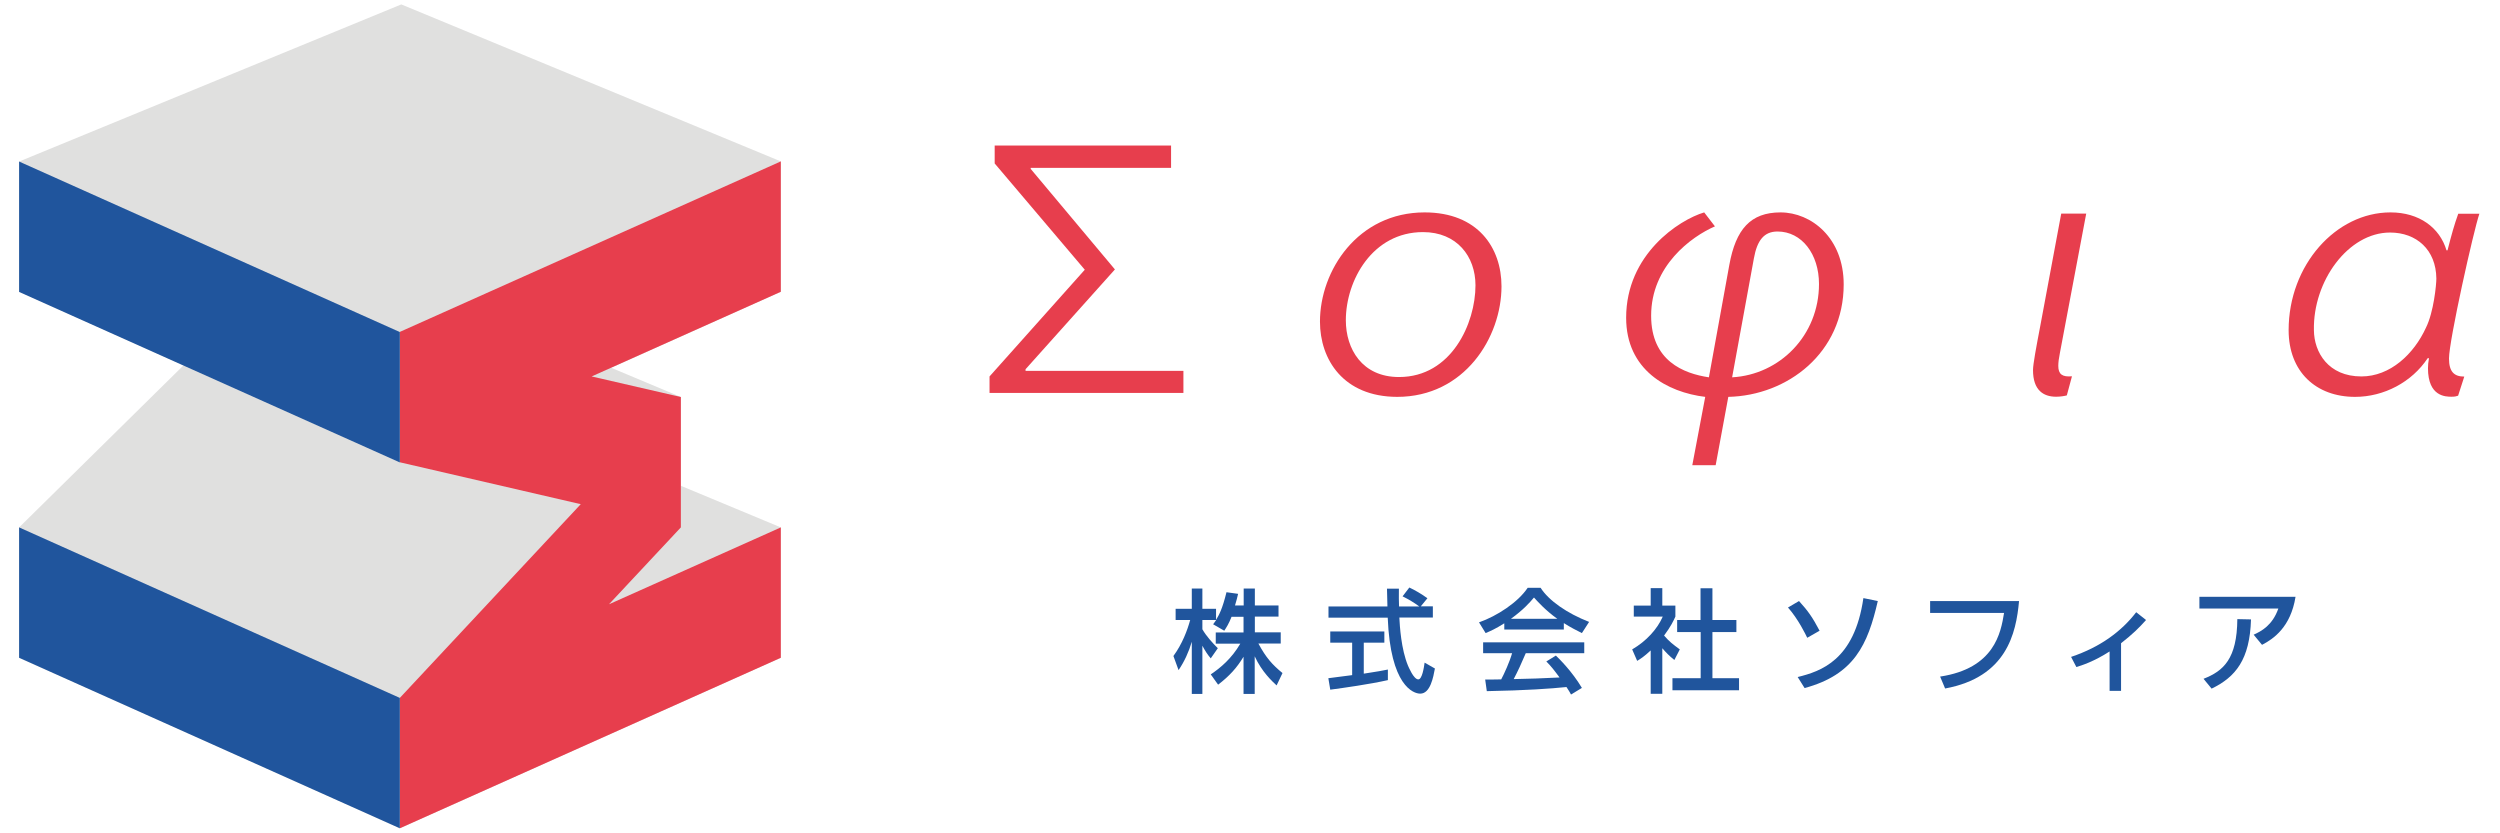 <?xml version="1.0" encoding="utf-8"?>
<!-- Generator: Adobe Illustrator 21.1.0, SVG Export Plug-In . SVG Version: 6.00 Build 0)  -->
<svg version="1.1" id="レイヤー_1" xmlns="http://www.w3.org/2000/svg" xmlns:xlink="http://www.w3.org/1999/xlink" x="0px"
	 y="0px" viewBox="0 0 1700.8 566.9" style="enable-background:new 0 0 1700.8 566.9;" xml:space="preserve">
<style type="text/css">
	.st0{fill:#E0E0DF;}
	.st1{fill:#E73E4D;}
	.st2{fill:#20559D;}
</style>
<g>
	<polygon class="st0" points="272,563.5 13,447.5 13,358.8 124.8,248.6 13,198.5 13,109.9 273,3 531.2,109.8 531.2,198.5 
		415.8,250.2 463.2,270.1 463.2,330.5 531.2,358.8 531.2,447.5 	"/>
	<polygon class="st1" points="531.2,109.8 272,225.8 272,314.5 395.1,343 272,474.8 272,563.5 531.2,447.5 531.2,358.8 414.3,411.1 
		463.2,358.8 463.2,270.1 402.5,256.1 531.2,198.5 	"/>
	<polygon class="st2" points="13,198.6 272,314.6 272,225.9 13,109.9 	"/>
	<polygon class="st2" points="13,447.5 272,563.5 272,474.8 13,358.8 	"/>
</g>
<g>
	<polygon class="st0" points="2012.4,563.5 1753.5,447.5 1753.5,358.8 1865.2,248.6 1753.5,198.5 1753.5,109.9 2013.5,3 
		2271.7,109.8 2271.7,198.5 2156.2,250.2 2203.6,270.1 2203.6,330.5 2271.7,358.8 2271.7,447.5 	"/>
	<polygon class="st1" points="2271.7,109.8 2012.4,225.8 2012.4,314.5 2135.5,343 2012.4,474.8 2012.4,563.5 2271.7,447.5 
		2271.7,358.8 2154.8,411.1 2203.6,358.8 2203.6,270.1 2143,256.1 2271.7,198.5 	"/>
	<polygon class="st2" points="1753.5,198.6 2012.4,314.6 2012.4,225.9 1753.5,109.9 	"/>
	<polygon class="st2" points="1753.5,447.5 2012.4,563.5 2012.4,474.8 1753.5,358.8 	"/>
</g>
<g>
	<path class="st2" d="M3225.2,463.1c-2.5,6.5-4.6,9.4-6.4,12.2l-9.7-5.6c0.8-1,1.8-2.3,2.7-3.7H3200v8c3.3,5.9,8.8,11.8,13.3,16.4
		l-6.1,8.7c-2.9-3.4-4.6-6.2-7.2-10.8v41.5h-9.2v-45c-2.5,8.6-6.4,17-11.4,24.5L3175,497c7.6-10.3,12-22.1,14.5-31h-12.6v-9.6h13.9
		v-17.5h9.2v17.5h11.8v9.5c2.7-4.3,5.4-9.4,9-23.8l10,1.4c-0.6,2.7-1.4,5.9-2.6,10h7.5v-14.6h9.6v14.6h20.4v9.6h-20.4v13.5h22.4v9.7
		h-19.3c6.8,12.4,11.9,18.2,20.8,25.4l-5,10.6c-3.6-3.3-12.7-11.5-18.9-25v32.4h-9.6v-32.1c-5.9,9.6-12.2,16.6-21.9,24.1l-6.3-8.9
		c8.5-5.7,18-13.6,25.4-26.5h-21.2v-9.7h23.9v-13.5H3225.2z"/>
	<path class="st2" d="M3388.3,454.2h10.4v9.7h-29c0.4,7.4,1.5,27.2,7.5,41.6c0.5,1.1,4.8,11.8,8.9,11.8c3.3,0,4.8-10.1,5.4-14.5
		l8.9,5c-1.4,7.5-4,21.7-12.7,21.7c-5.8,0-25.7-6.7-28-65.6h-51.1v-9.7h50.8c0-2.1-0.3-12.9-0.4-15.4h10.3c0,6-0.1,11.5,0.1,15.4
		h17.5c-4.6-3.5-8.6-5.8-14.4-8.7l5.8-7.5c4.9,2.3,10.9,5.8,15.6,9.2L3388.3,454.2z M3308.6,516.2c5.2-0.7,18.3-2.3,20.5-2.6v-28
		h-18.9v-9.6h46.6v9.6h-17.8v26.8c11.1-1.6,17-2.8,20.8-3.6v9.1c-15.8,3.5-38.2,6.8-49.6,8.2L3308.6,516.2z"/>
	<path class="st2" d="M3460.1,469c-7.4,4.6-11.8,6.6-16,8.3l-5.7-9.3c15.6-5.4,33.7-17.3,41.9-29.8h11.1c7.1,11,22.6,22,41.8,29.4
		l-6.2,9.7c-4-2-9.7-4.8-15.6-8.6v5.5h-51.4V469z M3517.7,530.3c-1.2-2.1-1.7-3.2-4-6.5c-13.2,1.4-34.9,2.9-68.7,3.6l-1.5-10
		c2,0,10.8,0,13.8-0.1c2.5-4.7,7.4-15.3,9.4-22.5H3442v-9.4h87.2v9.4h-50.4c-3.3,7.8-7.1,16.1-10.3,22.2c18.1-0.4,20.1-0.5,39.5-1.5
		c-4.7-6.3-7.2-9.6-11.4-13.8l8.2-5c3,2.9,14,13.8,22.4,27.9L3517.7,530.3z M3506,465c-10.4-7.4-17.8-15.8-20.1-18.4
		c-3.9,4.6-9.1,10.5-19.9,18.4H3506z"/>
	<path class="st2" d="M3596.5,529.6h-10v-37.3c-5.8,5.4-8.7,7.2-11.7,9l-4.3-9.9c12.4-7.2,21.8-17.7,26.3-28.2h-25v-9.5h14.6v-15.1
		h10v15.1h11.3v9.5c-1.7,3.7-3.9,8.5-9.8,16.4c4.9,5.6,7.3,7.2,13.5,11.9l-4.6,9.2c-4.5-3.7-7.2-6.3-10.4-10.1V529.6z M3629.5,438.6
		h10.2V466h20.7v10.3h-20.7v39.8h22.9v10.3h-57.5v-10.3h24.4v-39.8h-20.2V466h20.2V438.6z"/>
	<path class="st2" d="M3721.4,481.3c-1.3-2.7-7.7-16.1-16.5-26.1l9.5-5.6c7.8,8.6,11.7,14,17.7,25.5L3721.4,481.3z M3713.3,515.1
		c19.8-4.9,48.9-14.3,56.6-68l12.5,2.5c-8.6,37.6-20.4,63.5-63.1,75.1L3713.3,515.1z"/>
	<path class="st2" d="M3904.1,449.6c-2.5,28.2-10.9,65.6-63.7,75.4l-4.4-10.3c46.9-7.2,52.3-37.7,55.1-54.9h-63.7v-10.3H3904.1z"/>
	<path class="st2" d="M3992.2,527.1h-10v-33.9c-13.5,8.7-24.1,12-28.6,13.4l-4.5-8.7c25.3-8.4,43.6-22.2,56.2-38.5l8.5,6.8
		c-6,6.7-11.6,12.3-21.6,20V527.1z"/>
	<path class="st2" d="M4142.5,445.9c-4.2,26.1-18.9,36.2-28.9,41.5l-7.3-8.7c6.5-2.9,16.2-8,21.3-22.5h-68.1v-10.3H4142.5z
		 M4063.1,516.7c17.2-6.7,28.9-17.2,29.1-51.5l11.8,0.3c-1.1,34.7-13.3,49.7-33.9,59.7L4063.1,516.7z"/>
</g>
<g>
	<path class="st2" d="M837.9,419.5c-2,5.1-3.6,7.4-5,9.6l-7.6-4.4c0.6-0.8,1.4-1.8,2.1-2.9H818v6.3c2.6,4.6,6.9,9.3,10.5,12.9
		l-4.8,6.9c-2.3-2.7-3.7-4.9-5.7-8.6v32.8h-7.2v-35.5c-2,6.8-5,13.4-9,19.3l-3.5-9.6c6-8.2,9.5-17.5,11.4-24.5h-9.9v-7.6h11v-13.8
		h7.2v13.8h9.3v7.5c2.1-3.4,4.3-7.4,7.1-18.8l7.9,1.1c-0.5,2.1-1.1,4.7-2.1,7.9h5.9v-11.5h7.6v11.5h16.1v7.6h-16.1v10.7h17.6v7.6
		h-15.2c5.3,9.8,9.4,14.3,16.4,20.1l-4,8.4c-2.8-2.6-10-9.1-14.9-19.8v25.6h-7.6v-25.3c-4.6,7.6-9.6,13.1-17.3,19l-5-7
		c6.7-4.5,14.2-10.8,20.1-20.9h-16.7v-7.6h18.9v-10.7H837.9z"/>
	<path class="st2" d="M966.6,412.5h8.2v7.6H952c0.3,5.8,1.2,21.5,5.9,32.8c0.4,0.8,3.8,9.3,7,9.3c2.6,0,3.8-7.9,4.3-11.4l7,4
		c-1.1,5.9-3.1,17.1-10,17.1c-4.6,0-20.3-5.3-22.1-51.7h-40.3v-7.6h40.1c0-1.7-0.2-10.2-0.3-12.1h8.1c0,4.7-0.1,9.1,0.1,12.1h13.8
		c-3.7-2.7-6.8-4.6-11.4-6.9l4.6-6c3.9,1.8,8.6,4.6,12.3,7.3L966.6,412.5z M903.7,461.4c4.1-0.5,14.4-1.8,16.2-2.1v-22.1H905v-7.6
		h36.8v7.6h-14v21.1c8.8-1.3,13.4-2.2,16.4-2.8v7.2c-12.4,2.8-30.2,5.3-39.2,6.5L903.7,461.4z"/>
	<path class="st2" d="M1023.3,424.1c-5.8,3.7-9.3,5.2-12.6,6.6l-4.5-7.3c12.3-4.3,26.6-13.7,33.1-23.5h8.8
		c5.6,8.7,17.9,17.3,33,23.2l-4.9,7.6c-3.2-1.6-7.6-3.8-12.3-6.8v4.4h-40.5V424.1z M1068.8,472.5c-0.9-1.7-1.4-2.5-3.1-5.1
		c-10.5,1.1-27.6,2.3-54.2,2.8l-1.1-7.9c1.6,0,8.6,0,10.9-0.1c2-3.7,5.8-12.1,7.4-17.8H1009V437h68.8v7.4H1038
		c-2.6,6.2-5.6,12.7-8.2,17.6c14.3-0.3,15.9-0.4,31.2-1.1c-3.7-5-5.7-7.6-9-10.9l6.5-4c2.4,2.3,11.1,10.9,17.7,22L1068.8,472.5z
		 M1059.5,421c-8.2-5.8-14-12.4-15.9-14.5c-3.1,3.7-7.2,8.3-15.7,14.5H1059.5z"/>
	<path class="st2" d="M1130.9,472h-7.9v-29.5c-4.6,4.3-6.9,5.7-9.2,7.1l-3.4-7.8c9.8-5.7,17.2-14,20.8-22.3h-19.7v-7.5h11.5v-11.9
		h7.9v11.9h8.9v7.5c-1.3,2.9-3.1,6.7-7.7,12.9c3.9,4.4,5.7,5.7,10.7,9.4l-3.7,7.2c-3.6-2.9-5.6-5-8.2-8V472z M1157,400.2h8v21.6
		h16.3v8.2H1165v31.4h18.1v8.2h-45.3v-8.2h19.2v-31.4H1141v-8.2h15.9V400.2z"/>
	<path class="st2" d="M1229.5,433.9c-1-2.1-6.1-12.7-13.1-20.6l7.5-4.4c6.2,6.8,9.2,11.1,14,20.2L1229.5,433.9z M1223,460.6
		c15.7-3.9,38.6-11.3,44.7-53.7l9.8,2c-6.8,29.7-16.1,50.1-49.8,59.2L1223,460.6z"/>
	<path class="st2" d="M1373.6,408.9c-2,22.2-8.6,51.8-50.3,59.5l-3.4-8.1c37-5.6,41.3-29.8,43.5-43.3h-50.3v-8.1H1373.6z"/>
	<path class="st2" d="M1443.1,470h-7.9v-26.8c-10.7,6.9-19,9.5-22.6,10.6l-3.6-6.9c20-6.7,34.4-17.5,44.3-30.4l6.7,5.3
		c-4.7,5.3-9.2,9.7-17,15.8V470z"/>
	<path class="st2" d="M1561.7,406c-3.3,20.6-14.9,28.6-22.8,32.7l-5.7-6.9c5.1-2.3,12.8-6.3,16.8-17.8h-53.7V406H1561.7z
		 M1499.1,461.8c13.6-5.3,22.8-13.6,23-40.6l9.3,0.2c-0.8,27.4-10.5,39.2-26.8,47.1L1499.1,461.8z"/>
</g>
<g>
	<polygon class="st1" points="758.5,183.3 697.7,251.2 697.7,252.3 805.1,252.3 805.1,267.3 673.2,267.3 673.2,256.1 738,183.5 
		676.7,111.2 676.7,99 796.7,99 796.7,114.2 701.2,114.2 701.2,114.9 	"/>
	<path class="st1" d="M898,218.8c0-34.8,25.8-74.3,71.2-74.3c36.2,0,52.3,24,52.3,50.3c0,34.6-25.1,75.2-71,75.2
		C913.9,269.9,898,244.6,898,218.8 M1003.8,194.1c0-19.6-12.6-36.2-35.7-36.2c-34.4,0-52.5,32.9-52.5,60c0,19.4,11,38.6,36.2,38.6
		C987.5,256.5,1003.8,219.9,1003.8,194.1"/>
	<path class="st1" d="M1166.7,154c-16.1,7-43.4,26.9-43.4,60.8c0,30.7,22,39.3,39.3,41.9l13.9-76.5c4.4-24.3,14.5-35.7,34.8-35.7
		c21,0,43,17.4,43,49c0,46.5-38.2,75.6-78.5,76.5l-8.6,46.5h-15.9l8.8-46.5c-25.8-3.1-53.8-18.3-53.8-53.8c0-43.2,36-66.6,53.1-71.7
		L1166.7,154z M1178.4,256.7c32.4-1.8,59.1-28.5,59.1-63.5c0-20.3-11.7-35.7-28.2-35.7c-9.2,0-13.9,6-16.1,18.3L1178.4,256.7z"/>
	<path class="st1" d="M1402.3,145.3h17l-17.9,94.8c-0.7,3.5-1.1,6.4-1.1,8.8c0,5.7,2.7,7.7,9.3,7.1l-3.5,13
		c-1.5,0.4-4.4,0.9-7.3,0.9c-8.6,0-15.7-4.4-15.7-18.1c0-4,2.2-15.7,4.8-29.3L1402.3,145.3z"/>
	<path class="st1" d="M1686.8,145.3c-4,11.7-20.7,86.4-20.7,98.6c0,9,3.5,12.3,10.4,12.3l-4.2,13c-1.1,0.4-2.2,0.7-4.4,0.7
		c-4,0-16.1,0-16.1-19.4c0-2,0.2-4.2,0.7-6.8h-0.9c-10.8,16.3-29.8,26.3-49.4,26.3c-26.7,0-45.2-17.2-45.2-45.4
		c0-44.3,32.2-80.1,69.3-80.1c19.6,0,33.5,10.4,38.1,25.8h0.7c2.7-10.6,4.6-17.4,7.3-24.9H1686.8z M1606.5,256.1
		c19.6,0,35.7-15.2,43.9-33.1c5.3-10.6,7.1-29.3,7.1-33.5c-0.2-19.6-13.5-31.3-31.5-31.3c-28.5,0-52.5,33.1-51.8,66.4
		C1574.3,239.7,1584,256.1,1606.5,256.1"/>
</g>
<path class="st2" d="M2430.1,359.3l5.1-36.1h99.3c18.1,0,28.5-9,30.9-27.1l2.6-18.1c0.3-2.2,0.4-4.3,0.4-6.4
	c0-13.8-7.9-20.7-23.8-20.7h-36.1c-36.9,0-55.2-16.2-55.2-48.4c0-4.6,0.3-9.5,1-14.8l2.6-18.1c5.9-42.2,29.9-63.2,72.1-63.2h99.3
	l-5.1,36.1h-99.3c-18.1,0-28.5,9-30.9,27.1l-2.6,18.1c-0.3,2.2-0.4,4.4-0.4,6.5c0,13.7,7.8,20.6,23.6,20.6h36.1
	c37,0,55.5,16.2,55.5,48.6c0,4.6-0.3,9.5-1,14.7l-2.6,18.1c-5.9,42.1-29.9,63.2-72.1,63.2H2430.1z"/>
<path class="st2" d="M2903.6,305.1c-5.1,36.1-25.7,54.2-61.8,54.2h-36.1c-31.7,0-47.6-13.9-47.6-41.8c0-3.8,0.4-8,0.9-12.4
	l10.1-72.3c5.2-36.1,25.8-54.2,61.9-54.2h36.1c31.6,0,47.4,13.8,47.4,41.5c0,3.8-0.4,8-0.9,12.6L2903.6,305.1z M2795.2,305.1
	c-0.2,1.4-0.4,2.8-0.4,4.1c0,9.3,5.3,13.9,15.9,13.9h36.1c12.1,0,18.9-6.1,20.6-18.1l10.1-72.3c0.1-1.2,0.2-2.5,0.2-3.6
	c0-8.5-5.3-12.6-15.9-12.6h-36.1c-12.1,0-18.9,5.4-20.5,16.3L2795.2,305.1z"/>
<path class="st2" d="M3093.2,431.5H3057l35.6-252.9h30.8l3.2,14.5c6.3-9.7,19.1-14.5,38.3-14.5h18.1c31.6,0,47.4,13.8,47.4,41.6
	c0,3.8-0.4,8-0.9,12.6l-10.1,72.3c-5.1,36.1-25.7,54.2-61.8,54.2h-18.1c-19.3,0-30.6-4.8-34.1-14.5L3093.2,431.5z M3159.6,214.8
	c-19.3,0-31.7,3-37.4,9l-12.6,90.3c3.9,6,15.5,9,34.8,9h18.1c12.1,0,18.9-6.1,20.6-18.1l10.1-72.3c0.2-1.4,0.4-2.8,0.4-4.2
	c0-9.2-5.3-13.9-15.9-13.9H3159.6z"/>
<path class="st2" d="M3406,359.3h-36.1l35.6-252.9h36.1l-12.8,90.3c13.9-12.1,29.8-18.1,47.9-18.1c36.9,0,55.2,16.1,55.2,48.4
	c0,4.6-0.3,9.5-1,14.8l-16.5,117.4h-36.1l16.5-117.4c0.3-2.2,0.5-4.3,0.5-6.4c0-13.8-7.9-20.7-23.8-20.7c-18.1,0-33.5,3-46.5,9
	L3406,359.3z"/>
<path class="st2" d="M3783.9,178.7l-25.4,180.7h-36.1l25.4-180.7H3783.9z M3794,106.4l-5.1,36.1h-36.1l5.1-36.1H3794z"/>
<path class="st2" d="M4105,250.9c0.4-3,0.6-5.8,0.6-8.3c0-18.6-10.6-27.8-31.7-27.8h-54.2l5.2-36.1h54.2c42.2,0,63.3,18.4,63.3,55.3
	c0,5.3-0.4,10.9-1.3,17L4126,359.3h-30.7l-2.9-18.1c-13.7,12-29.6,18.1-47.7,18.1c-37.6,0-56.4-14.4-56.4-43.2c0-3.5,0.2-7.2,0.7-11
	c5.1-36.1,28.7-54.2,70.8-54.2c18.1,0,32.3,6,42.6,18.1L4105,250.9z M4096.2,314.2l2.5-18.1c-11.1-6.1-25.8-9-43.9-9
	c-18.1,0-28,6-29.6,18.1c-0.1,1.1-0.2,2-0.2,2.9c0,10.1,8.3,15.2,24.8,15.2C4067.8,323.2,4083.3,320.2,4096.2,314.2"/>
</svg>
